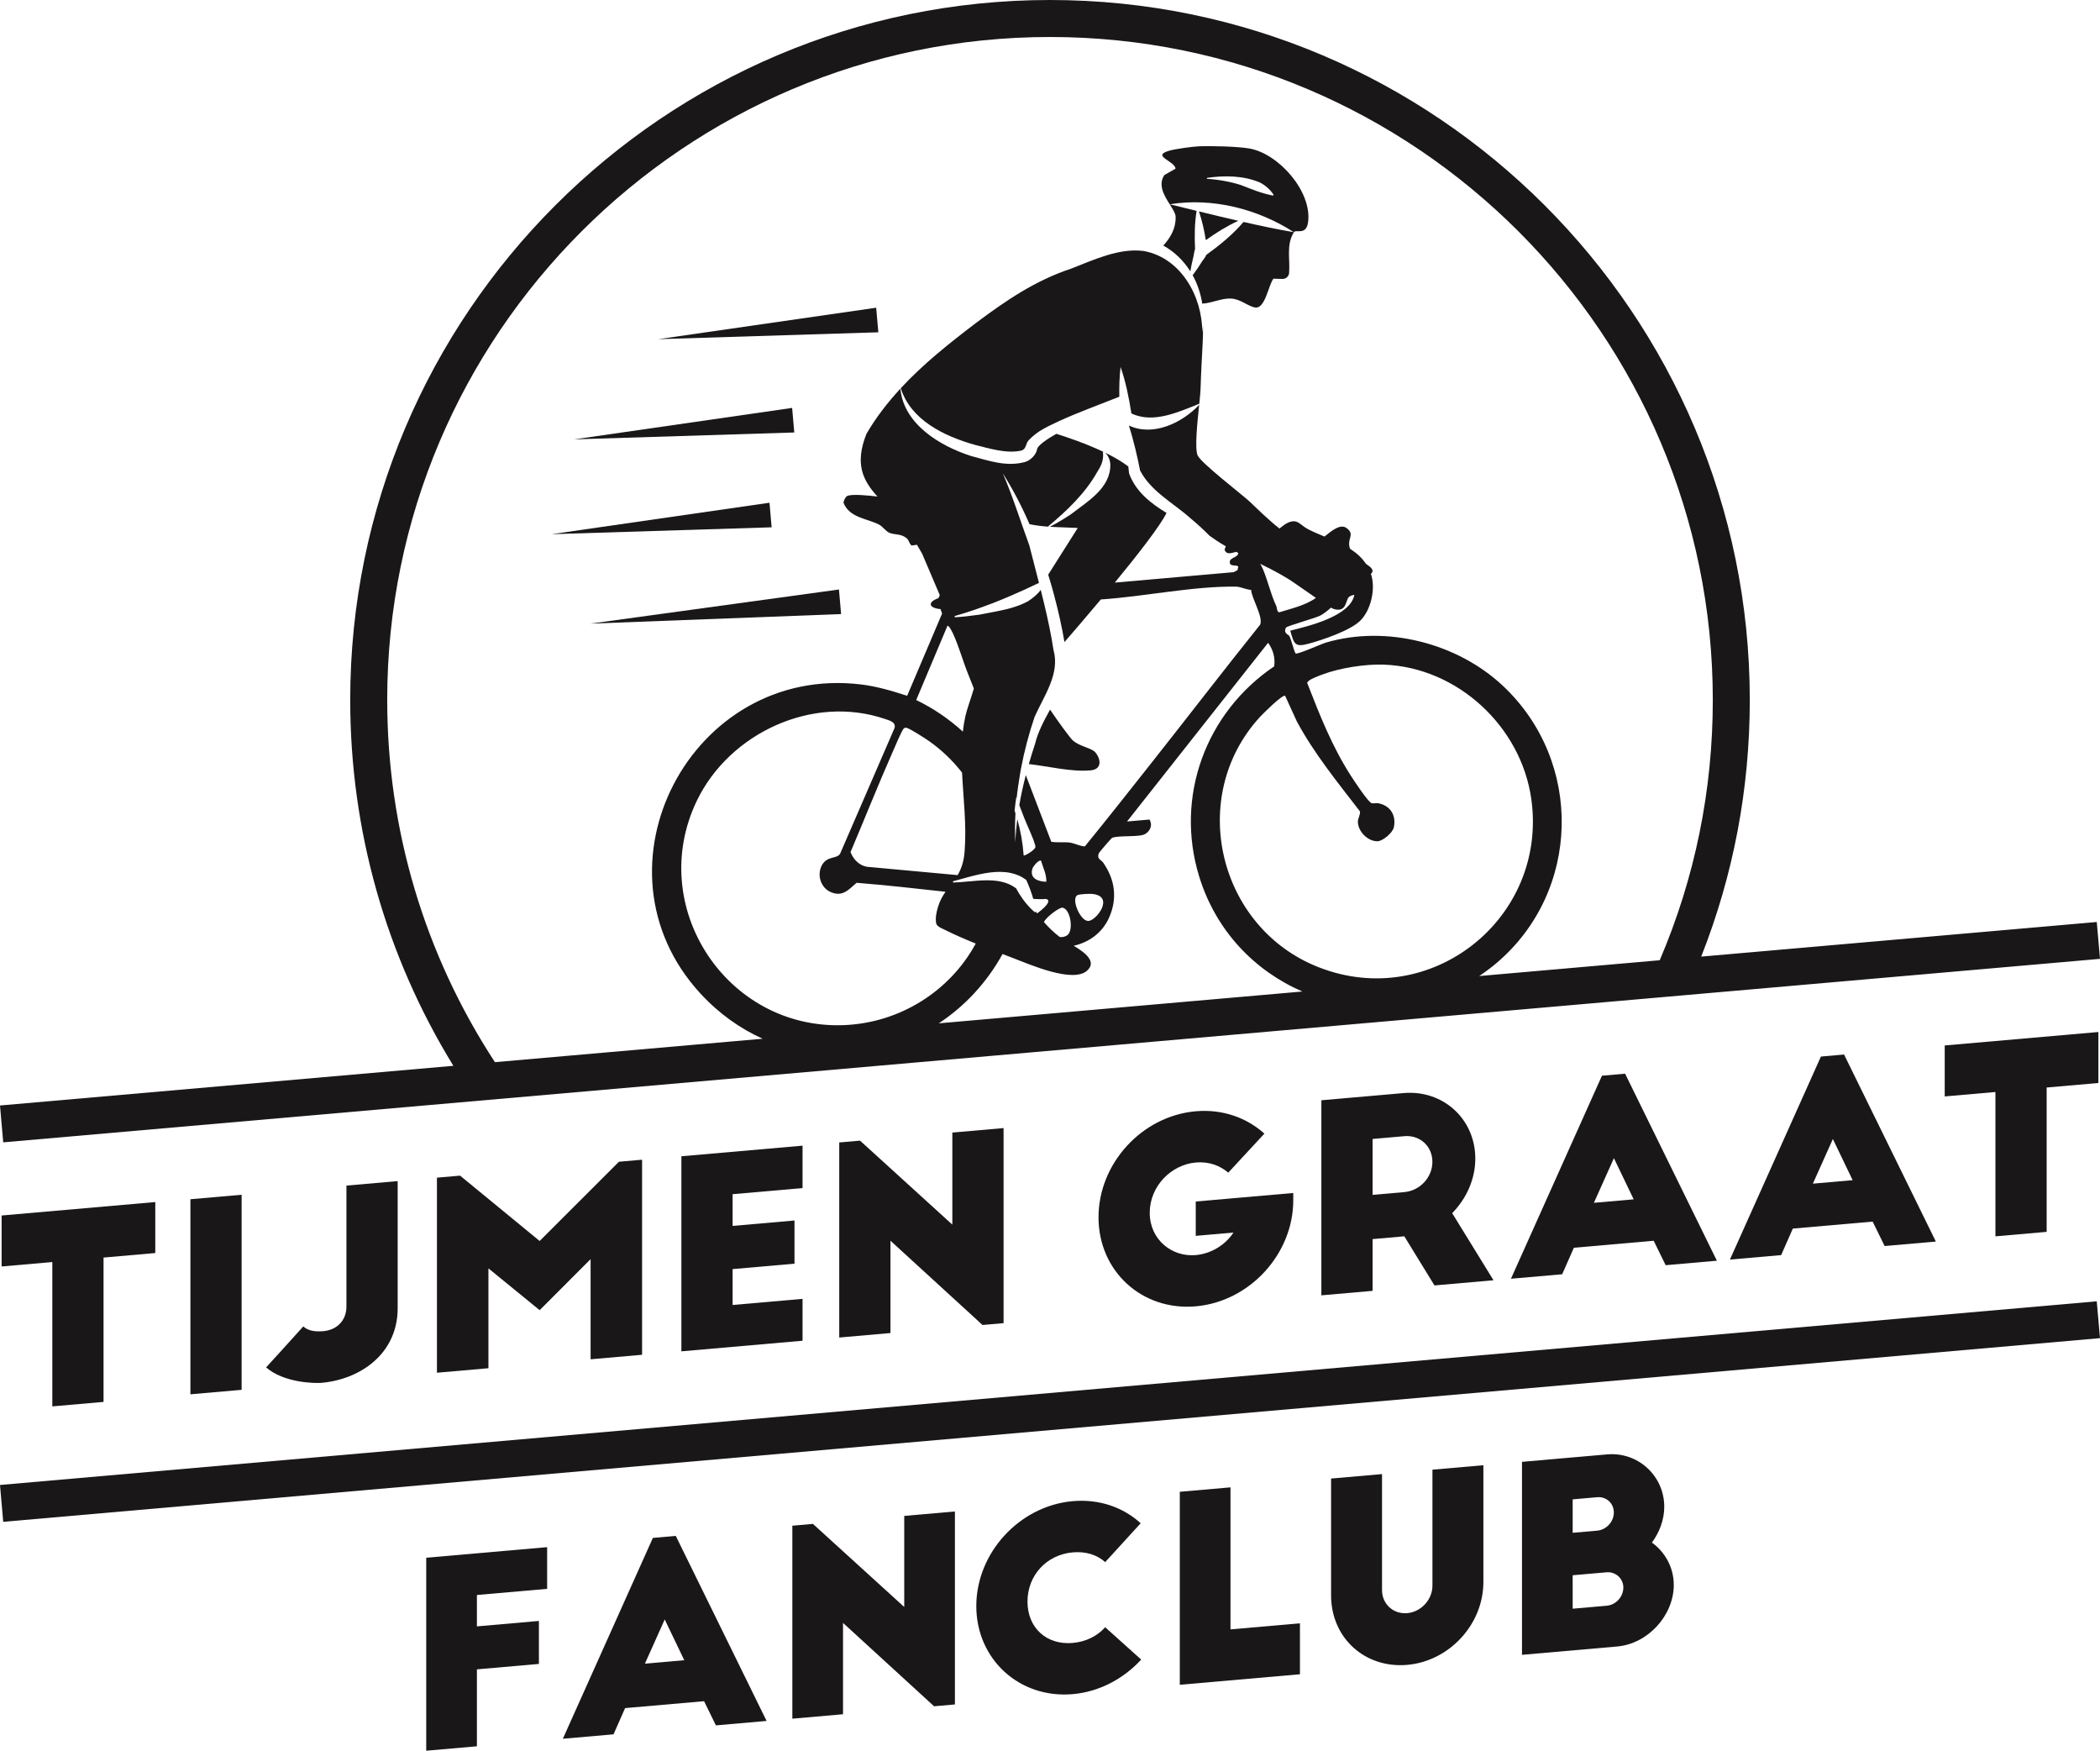 <?xml version="1.0" encoding="UTF-8"?>
<svg id="Laag_1" xmlns="http://www.w3.org/2000/svg" version="1.1" viewBox="0 0 680.315 567.019">
  <!-- Generator: Adobe Illustrator 29.8.1, SVG Export Plug-In . SVG Version: 2.1.1 Build 2)  -->
  <defs>
    <style>
      .st0 {
        fill: #191718;
      }
    </style>
  </defs>
  <polygon class="st0" points="33.544 454.045 33.544 407.296 50.305 405.83 50.305 389.32 .524 393.675 .524 410.185 16.949 408.748 16.949 455.497 33.544 454.045"/>
  <polygon class="st0" points="78.281 450.131 78.281 386.956 61.687 388.408 61.687 451.583 78.281 450.131"/>
  <path class="st0" d="M104.734,431.138c-3.285.287-5.223-.384-6.486-1.539-5.981,6.673-10.024,11.07-12.045,13.269,5.812,5.051,15.836,5.184,17.941,5,12.299-1.076,24.428-9.128,24.681-23.723v-41.611l-16.594,1.452v39.168c0,4.634-3.201,7.609-7.496,7.984Z"/>
  <polygon class="st0" points="208.011 438.782 208.011 375.607 200.513 376.262 174.823 401.927 149.048 380.765 141.55 381.421 141.55 444.596 158.228 443.137 158.228 410.791 174.823 424.334 191.332 407.811 191.332 440.241 208.011 438.782"/>
  <polygon class="st0" points="259.994 384.79 259.994 371.058 220.742 374.493 220.742 437.668 259.994 434.233 259.994 420.673 237.335 422.655 237.335 411.03 257.383 409.276 257.383 395.294 237.335 397.048 237.335 386.772 259.994 384.79"/>
  <polygon class="st0" points="278.618 369.429 271.879 370.019 271.879 433.194 288.473 431.742 288.473 401.84 318.293 429.133 325.115 428.536 325.115 365.361 308.521 366.813 308.521 396.633 278.618 369.429"/>
  <path class="st0" d="M387.375,376.509c4.297-.376,7.835.999,10.531,3.291l11.708-12.649c-5.728-5.143-13.561-7.995-22.238-7.236-17.436,1.525-31.502,16.907-31.502,34.345s14.067,30.356,31.502,28.83c17.437-1.526,31.589-16.914,31.589-34.35v-2.359l-31.589,2.764v11.119l12.216-1.069c-2.612,4.019-7.244,6.866-12.216,7.301-7.748.678-14.908-5.012-14.908-13.688s6.991-15.606,14.908-16.298Z"/>
  <path class="st0" d="M454.69,354.025l-26.619,2.329v63.175l16.595-1.452v-16.763l10.276-.899,9.772,15.908,19.12-1.673-13.392-21.739c4.548-4.61,7.497-10.934,7.497-17.672,0-12.804-10.445-22.334-23.248-21.214ZM454.941,386.095l-10.276.899v-18.11l10.276-.899c5.056-.442,9.097,3.248,9.097,8.301s-4.042,9.367-9.097,9.809Z"/>
  <path class="st0" d="M489.487,414.156l16.595-1.452,3.789-8.586,25.861-2.263,3.875,7.915,16.594-1.452-29.735-60.573-7.497.656-29.48,65.754ZM529.246,388.439l-12.888,1.128,6.485-14.465,6.403,13.338Z"/>
  <path class="st0" d="M560.423,407.949l16.595-1.452,3.788-8.585,25.861-2.263,3.875,7.915,16.595-1.452-29.735-60.573-7.497.656-29.48,65.754ZM600.181,382.233l-12.888,1.128,6.485-14.465,6.403,13.338Z"/>
  <polygon class="st0" points="663.031 398.972 663.031 352.223 679.791 350.757 679.791 334.247 630.011 338.602 630.011 355.112 646.437 353.675 646.437 400.424 663.031 398.972"/>
  <polygon class="st0" points="138.081 567.019 154.498 565.583 154.498 540.665 174.583 538.908 174.583 524.992 154.498 526.749 154.498 516.582 177.249 514.592 177.249 501.09 138.081 504.517 138.081 567.019"/>
  <path class="st0" d="M211.508,498.093l-29.167,65.054,16.417-1.436,3.751-8.494,25.584-2.238,3.834,7.831,16.417-1.436-29.418-59.928-7.416.649ZM208.925,538.82l6.416-14.311,6.334,13.196-12.75,1.115Z"/>
  <polygon class="st0" points="292.938 520.471 263.353 493.557 256.687 494.14 256.687 556.642 273.104 555.206 273.104 525.623 302.606 552.625 309.355 552.034 309.355 489.532 292.938 490.969 292.938 520.471"/>
  <path class="st0" d="M347.534,532.11c-8.502.744-14.668-4.882-14.668-13.382s6.166-15.207,14.668-15.951c4.248-.372,7.916.807,10.5,3.165l11.499-12.591c-5.665-5.172-13.416-7.91-21.999-7.159-17.252,1.509-31.252,16.734-31.252,33.986s13.999,30.025,31.252,28.516c8.666-.758,16.499-5.027,22.166-11.19l-11.666-10.479c-2.584,2.892-6.252,4.712-10.5,5.084Z"/>
  <polygon class="st0" points="398.628 481.722 382.21 483.158 382.21 545.661 421.13 542.255 421.13 525.754 398.628 527.723 398.628 481.722"/>
  <path class="st0" d="M464.054,513.583c0,4.499-3.667,8.487-8.166,8.881-4.501.394-8.168-2.952-8.168-7.452v-37.585l-16.501,1.444v37.835c0,13.75,10.917,23.712,24.669,22.509,13.583-1.188,24.667-13.075,24.667-26.825v-37.835l-16.501,1.444v37.585Z"/>
  <path class="st0" d="M535.15,499.612c2.415-3.294,4.001-7.35,4.001-11.599,0-10.002-8.502-17.841-18.501-16.966l-27.585,2.413v62.502l30.835-2.698c9.918-.868,18.335-10.02,18.335-19.939,0-5.665-2.835-10.669-7.084-13.714ZM509.482,485.609l7.918-.693c2.999-.262,5.417,1.941,5.417,4.941s-2.418,5.629-5.417,5.891l-7.918.693v-10.832ZM520.482,520.064l-11.001.962v-10.834l11.001-.962c2.833-.248,5.417,1.941,5.417,4.943s-2.418,5.628-5.417,5.891Z"/>
  <path class="st0" d="M1.045,369.979l679.27-59.428-1.045-11.936-128.15,11.212c10.439-26.43,15.739-54.34,15.739-83.124C566.859,101.699,465.16,0,340.157,0S113.456,101.699,113.456,226.702c0,42.14,11.539,82.885,33.421,118.491L0,358.044l1.045,11.935ZM327.348,282.714c1.818.378,3.548,1.091,5.118,2.29.897,1.978,1.681,4.02,2.27,6.132,1.369.077,2.739.147,4.111.01,2.295.509-1.074,3.428-2.877,4.679-.132-.183-.278-.36-.408-.545l-.331.178c-1.509-1.291-2.774-2.726-3.889-4.274-.391-.541-.764-1.095-1.12-1.664-.361-.589-.713-1.185-1.037-1.807-5.648-4.261-13.725-2.037-20.402-1.885,0,0-.005-.024-.012-.061-.021-.11-.064-.331-.064-.331.073-.019.154-.043.228-.063,0,0,0,0,0,.001.876-.232,1.794-.489,2.729-.75.701-.196,1.426-.393,2.15-.589,4.435-1.191,9.237-2.215,13.541-1.317-.002-.002-.003-.005-.005-.007ZM334.469,281.305c.224-.713,2.032-2.956,2.794-2.535.634,2.293,1.808,4.36,1.698,6.814-2.623-.058-5.507-1.053-4.492-4.279ZM344.203,293.973c2.671.442,3.648,7.503,1.55,8.936-.757.517-1.599.667-2.443.569-1.999-1.534-3.67-3.156-5.126-4.853.852-1.751,5.099-4.805,6.019-4.653ZM312.748,231.918c-.37,1.677-.632,3.357-.825,5.038-4.465-4.079-9.542-7.547-15.11-10.234l10.15-24.104c.515.293.744.683,1.036,1.168,1.821,3.025,3.946,10.317,5.431,14.015.691,1.722,1.369,3.465,2.058,5.192-.889,3.089-2.284,6.856-2.74,8.924ZM300.679,239.825c4.203,2.897,7.892,6.424,10.986,10.4.42,8.495,1.517,17.055.819,25.701-.269,3.339-1.142,5.625-2.252,7.506l-28.445-2.616c-3.04-.101-5.184-2.146-6.251-4.833,4.634-10.906,9.019-22.008,13.831-32.858.512-1.155,2.895-6.856,3.462-7.226.293-.192.464-.233.813-.179,1.036.161,5.864,3.297,7.037,4.105ZM289.819,235.735l-17.676,40.8c-1.16,1.753-4.258.577-5.929,3.789-1.582,3.041-.359,7.097,2.764,8.528,3.868,1.773,5.817-.582,8.53-2.933,9.608.753,19.2,1.852,28.809,2.903-.972,1.384-1.857,2.931-2.462,4.982-.518,1.754-.889,3.457-.566,5.3.33,1.096,2.106,1.679,3.081,2.177,2.678,1.368,6.146,2.857,9.73,4.309-8.287,15.317-24.406,25.646-42.552,26.42-38.039,1.621-64.417-38.352-47.744-72.784,10.549-21.784,37.438-34.349,60.85-26.387,1.46.496,3.608.986,3.164,2.897ZM324.787,308.991c1.313.503,2.557.977,3.702,1.417,5.188,1.991,19.11,8.098,23.701,3.954,3.267-2.949-.818-5.952-4.36-8.053,4.875-1.07,9.277-4.122,11.507-9.191,2.703-6.143,1.887-12.197-1.909-17.672-.722-1.041-2.152-1.201-1.486-3.038.127-.351,4.079-4.957,4.391-5.081,2.414-.835,8.734-.105,10.626-1.194,1.67-.961,2.529-2.932,1.429-4.701l-7.275.636,45.698-57.877c1.663,2.266,2.358,4.933,1.974,7.631-22.145,14.945-32.235,42.16-24.313,68,5.459,17.808,18.151,30.699,33.452,37.307l-117.794,10.306c8.257-5.445,15.432-12.985,20.655-22.444ZM349.114,289.888c.711-.31,3.676-.446,4.585-.374,7.719.608,1.35,8.938-1.263,8.764-2.632-.175-5.572-7.409-3.322-8.39ZM446.224,272.467c1.687-.002,4.939-2.737,5.32-4.489.861-3.963-1.197-7.123-5.113-7.835-.649-.118-1.389.148-2.032.011-1.111-.236-5.787-7.377-6.733-8.846-6.127-9.509-10.081-19.607-14.186-30.108.069-1.029,3.754-2.294,4.839-2.709,5.629-2.153,14.018-3.46,20.044-3.231,23.859.904,44.442,20.09,47.722,43.55,5.393,38.561-32.484,68.759-68.939,54.441-32.494-12.762-42.69-55.16-19-81.015,1.017-1.109,7.096-7.156,8.167-6.922l3.81,8.336c5.653,10.497,13.198,19.709,20.427,29.114.281.937-.723,2.29-.653,3.553.171,3.111,3.216,6.152,6.327,6.149ZM414.401,198.317c-.81-.196-.648-1.45-.96-2.093-1.924-3.973-3.21-10.137-4.996-13.327-.07-.126-.156-.214-.236-.317,3.161,1.554,6.29,3.149,9.296,5.018,1.601.995,5.429,3.743,8.809,6.058-3.438,2.416-7.826,3.401-11.912,4.661ZM125.438,226.702c0-118.398,96.322-214.721,214.72-214.721s214.72,96.323,214.72,214.721c0,29.299-5.794,57.637-17.195,84.3l-58.487,5.117c1.884-1.26,3.733-2.619,5.52-4.128,27.467-23.193,28.372-65.345,2.096-89.931-14.758-13.809-37.724-19.671-57.215-13.956-1.499.44-9.251,3.935-9.883,3.549-.794-1.522-1.27-4.222-2.015-5.657-.261-.502-2.068-.871-1.094-2.729.272-.519,9.403-3.036,11.055-3.866.979-.492,2.274-1.474,3.523-2.6.405.225.737.386.952.45,4.213,1.244,3.765-3.015,4.886-3.92.566-.457,1.179-.582,1.734-.661-1.319,6.979-15.096,10.16-20.769,11.592,1.272,4.288,1.374,5.463,6.015,4.201,4.482-1.219,13.277-4.189,16.564-7.335,3.584-3.43,5.193-10.555,3.551-15.26,1.251-1.167.095-2.119-1.623-3.272-1.365-2.042-3.135-3.577-5.119-4.843-.225-.568-.344-1.185-.312-1.861.1-2.094,1.517-3.128-.859-4.882-1.932-1.426-4.706.792-7.115,2.77-1.799-.741-3.593-1.488-5.287-2.357-2.724-1.397-3.386-3.589-6.662-2.084-.948.436-1.775,1.187-2.647,1.841-3.925-3.107-7.622-6.793-9.476-8.561-2.413-2.301-16.089-12.735-17.065-15.186-.935-2.349-.068-10.548.527-16.314-5.592,5.937-15.008,10.356-22.772,6.696,1.563,4.877,2.834,10.445,3.631,14.566,3.529,6.84,10.911,10.594,16.493,15.614,2.073,1.741,4.09,3.553,5.988,5.503,1.544,1.109,3.116,2.173,4.757,3.12.181.104.364.2.546.303-.126.362-.258.731-.412,1.105.607,1.808,2.296,1.055,3.763.707.226.117.452.236.679.352,0,1.329-2.462,1.576-2.693,2.561-.522,2.231,2.363,1.032,2.688,1.916l-.262,1.122-1.255.632-38.48,3.378c7.35-8.942,14.632-18.268,16.759-22.562-5.184-3.16-10.008-6.944-12.138-12.811-.091-.747-.165-1.495-.246-2.243-2.081-1.601-4.706-3.103-7.488-4.457.977.922,1.576,2.321,1.658,3.737.188,7.76-7.509,12.12-12.823,16.257-2.205,1.434-4.428,2.806-6.762,3.992,3.003.191,6.025.218,9.035.386l-9.572,15.127c.533,1.712,1.027,3.418,1.5,5.116.153.542.289,1.079.436,1.619,1.397,5.211,2.523,10.315,3.333,15.103,2.319-2.67,6.811-7.876,11.776-13.805,14.435-.971,30.067-4.38,43.837-4.147,1.523.026,3.217.965,4.856,1.042.215,2.891,3.978,8.75,2.93,11.266-12.035,15.018-23.756,30.293-35.698,45.381-6.973,8.809-13.925,17.653-21.034,26.358-.623.35-3.548-.963-4.781-1.137-2.198-.31-4.142.088-6.159-.292l-8.249-21.578c-.83,3.213-1.55,6.448-2.106,9.715.531,1.402,1.086,2.802,1.614,4.204.642,1.708,3.709,8.184,3.601,9.371-.085.931-3.506,2.98-3.806,2.722-.289-4.04-.994-7.977-2.066-11.775-.31,2.501-.535,5.018-.641,7.555-.149-3.143-.115-6.291.05-9.434-.088-.275-.193-.542-.284-.815.145-1.469.329-2.93.553-4.38.036.096.074.191.11.286.127-1.257.304-2.509.474-3.762.19-1.392.408-2.78.649-4.165.089-.51.175-1.021.271-1.53,1.077-5.718,2.566-11.365,4.427-16.863,3.096-6.92,8.301-13.971,6.114-21.71-.722-4.765-1.768-9.683-2.935-14.58-.387-1.619-.785-3.236-1.19-4.845-1.088,1.508-2.636,2.741-4.161,3.717-.771.421-1.564.777-2.367,1.101-.149.061-.299.116-.45.174-.773.295-1.554.566-2.347.799-3.439,1.013-7.037,1.52-10.521,2.239-2.644.364-5.277.704-7.937.844-.016,0-.032.003-.048.004l-.064-.394c2.155-.607,4.272-1.283,6.37-1.995.838-.283,1.665-.59,2.495-.889,1.196-.431,2.391-.87,3.574-1.33,1.065-.414,2.128-.838,3.185-1.274.834-.345,1.665-.701,2.495-1.059,3.088-1.33,6.158-2.714,9.207-4.196-1.067-4.169-2.154-8.26-3.131-12.154-2.456-6.669-5.73-16.888-8.601-23.317,3.241,5.05,6.135,10.639,8.674,16.464,2.052.426,4.125.664,6.209.807l-.106-.166c5.968-4.945,11.865-10.607,15.672-17.294,1.251-2.026,2.348-3.847,1.999-6.672l.169-.102c-5.685-2.705-11.881-4.79-15.272-5.848-.734.432-1.469.864-2.193,1.313-1.446.934-2.99,2.017-3.742,3.043-.171.235-.24.448-.25.475-.295,1.972-2.218,3.807-3.945,4.291-6.058,1.661-11.793-.423-17.45-1.925-10.059-3.219-21.901-10.328-22.932-21.82-4.122,4.461-7.864,9.268-10.98,14.606,0,0,0,.001,0,.002-3.959,9.889-1.056,15.243,3.556,20.339-.167-.021-.326-.043-.495-.063-1.845-.219-8.23-.919-9.449-.039-.445.321-1.101,1.556-1.048,2.132,1.94,4.916,7.81,5.081,11.561,7.083,1.113.594,2.175,2.125,3.219,2.591,1.703.76,3.778.242,5.609,1.752,1.004.828.738,1.69,1.669,2.403l1.72-.253c.542.908,1.101,1.87,1.669,2.862l5.738,13.463-.442.972c-3.787,1.364-3.008,3.234.685,3.548l.493,1.456-11.313,26.628c-4.863-1.595-9.923-3.088-15.037-3.695-54.933-6.521-89.345,59.433-51.96,100.084,6.05,6.578,12.926,11.416,20.196,14.675l-86.743,7.589c-22.819-34.901-34.893-75.374-34.893-117.314Z"/>
  <rect class="st0" x="-.775" y="451.184" width="681.864" height="11.98" transform="translate(-38.59 31.421) rotate(-5.005)"/>
  <path class="st0" d="M390.707,77.724c3.311-2.367,6.742-4.51,10.459-6.211-4.257-.979-8.51-1.993-12.759-3.036,1.025,3.018,1.721,6.09,2.21,9.209.032.013.058.024.09.038Z"/>
  <path class="st0" d="M315.715,144.05c4.806,1.197,10.327,2.948,15.079,1.895,1.843-.507,1.362-2.291,2.491-3.394,2.999-3.196,6.317-4.467,9.979-6.247,6.392-2.892,12.884-5.233,19.35-7.814-.054-3.211.026-6.422.407-9.648,1.711,4.916,2.695,9.955,3.506,15.051,7.037,3.385,15.189-.422,21.99-3.124.214-2.071.386-3.801.413-4.766.14-4.944.458-10.536.705-15.325.081-1.569.107-3.354.084-5.16-.06.683-.127,1.368-.235,2.059.027-11.605-6.934-24.075-18.939-26.278-7.984-1.056-16.206,2.858-23.512,5.696-11.683,3.873-21.227,10.386-30.923,17.659-8.523,6.479-17.013,13.226-24.297,21.078,3.252,10.37,14.137,15.547,23.901,18.317Z"/>
  <path class="st0" d="M378.94,66.16c13.826-2.248,28.537,1.501,40.229,9.051-5.466-.938-10.898-2.096-16.32-3.323-3.51,4.113-7.682,7.502-12.044,10.648-.313.676-.738,1.329-1.277,1.978-.971,1.596-2.04,3.133-3.158,4.637,1.536,2.77,2.595,5.879,3.112,9.187,2.964-.141,6.294-1.782,9.284-1.644,3.229.149,5.479,2.541,7.881,2.896,3.209.475,4.245-7.145,5.884-9.327l2.902.08c1.125.031,2.105-.812,2.184-1.935.345-4.863-.979-9.053,1.552-13.196.641-1.049,4.012,1.189,4.601-3.303,1.302-9.923-9.585-22.204-19.081-23.825-3.812-.651-12.303-.862-16.3-.695-2.129.089-7.603.837-9.645,1.433-5.857,1.711,1.75,3.229,2.096,5.798l-3.636,2.068c-2.136,3.251-.049,6.638,1.736,9.472ZM408.17,59.107c1.751.929,3.337,2.26,4.431,3.993,0,0-.175.244-.175.244-3.886-.742-6.916-2.068-10.487-3.435-3.485-1.094-7.184-1.753-10.937-1.992l-.027-.298c5.611-.849,11.873-.778,17.195,1.489Z"/>
  <path class="st0" d="M385.619,87.884c.27-1.55.575-3.091.964-4.611.215-.846.243-1.77.565-2.571-.183-4.144-.164-8.298.5-12.411-2.901-.712-5.803-1.428-8.708-2.132.994,1.577,1.896,2.986,1.92,4.099.083,3.712-1.637,6.673-3.994,9.273,3.55,1.972,6.544,4.848,8.752,8.352Z"/>
  <path class="st0" d="M335.302,240.965c-.719,2.155-1.383,4.322-2.008,6.498,6.404.715,13.748,2.606,20.047,2.037,3.615-.326,3.415-3.504,1.507-5.824-1.164-1.418-5.004-1.836-7.342-3.904-.836-.739-4.958-6.391-7.331-9.946-1.967,3.597-3.926,7.223-4.873,11.139Z"/>
  <polygon class="st0" points="271.786 190.924 191.246 201.98 272.482 198.882 271.786 190.924"/>
  <polygon class="st0" points="256.618 132.115 186.025 142.3 257.314 140.072 256.618 132.115"/>
  <polygon class="st0" points="249.282 162.825 178.689 173.01 249.978 170.782 249.282 162.825"/>
  <polygon class="st0" points="283.847 99.664 213.254 109.85 284.543 107.622 283.847 99.664"/>
</svg>